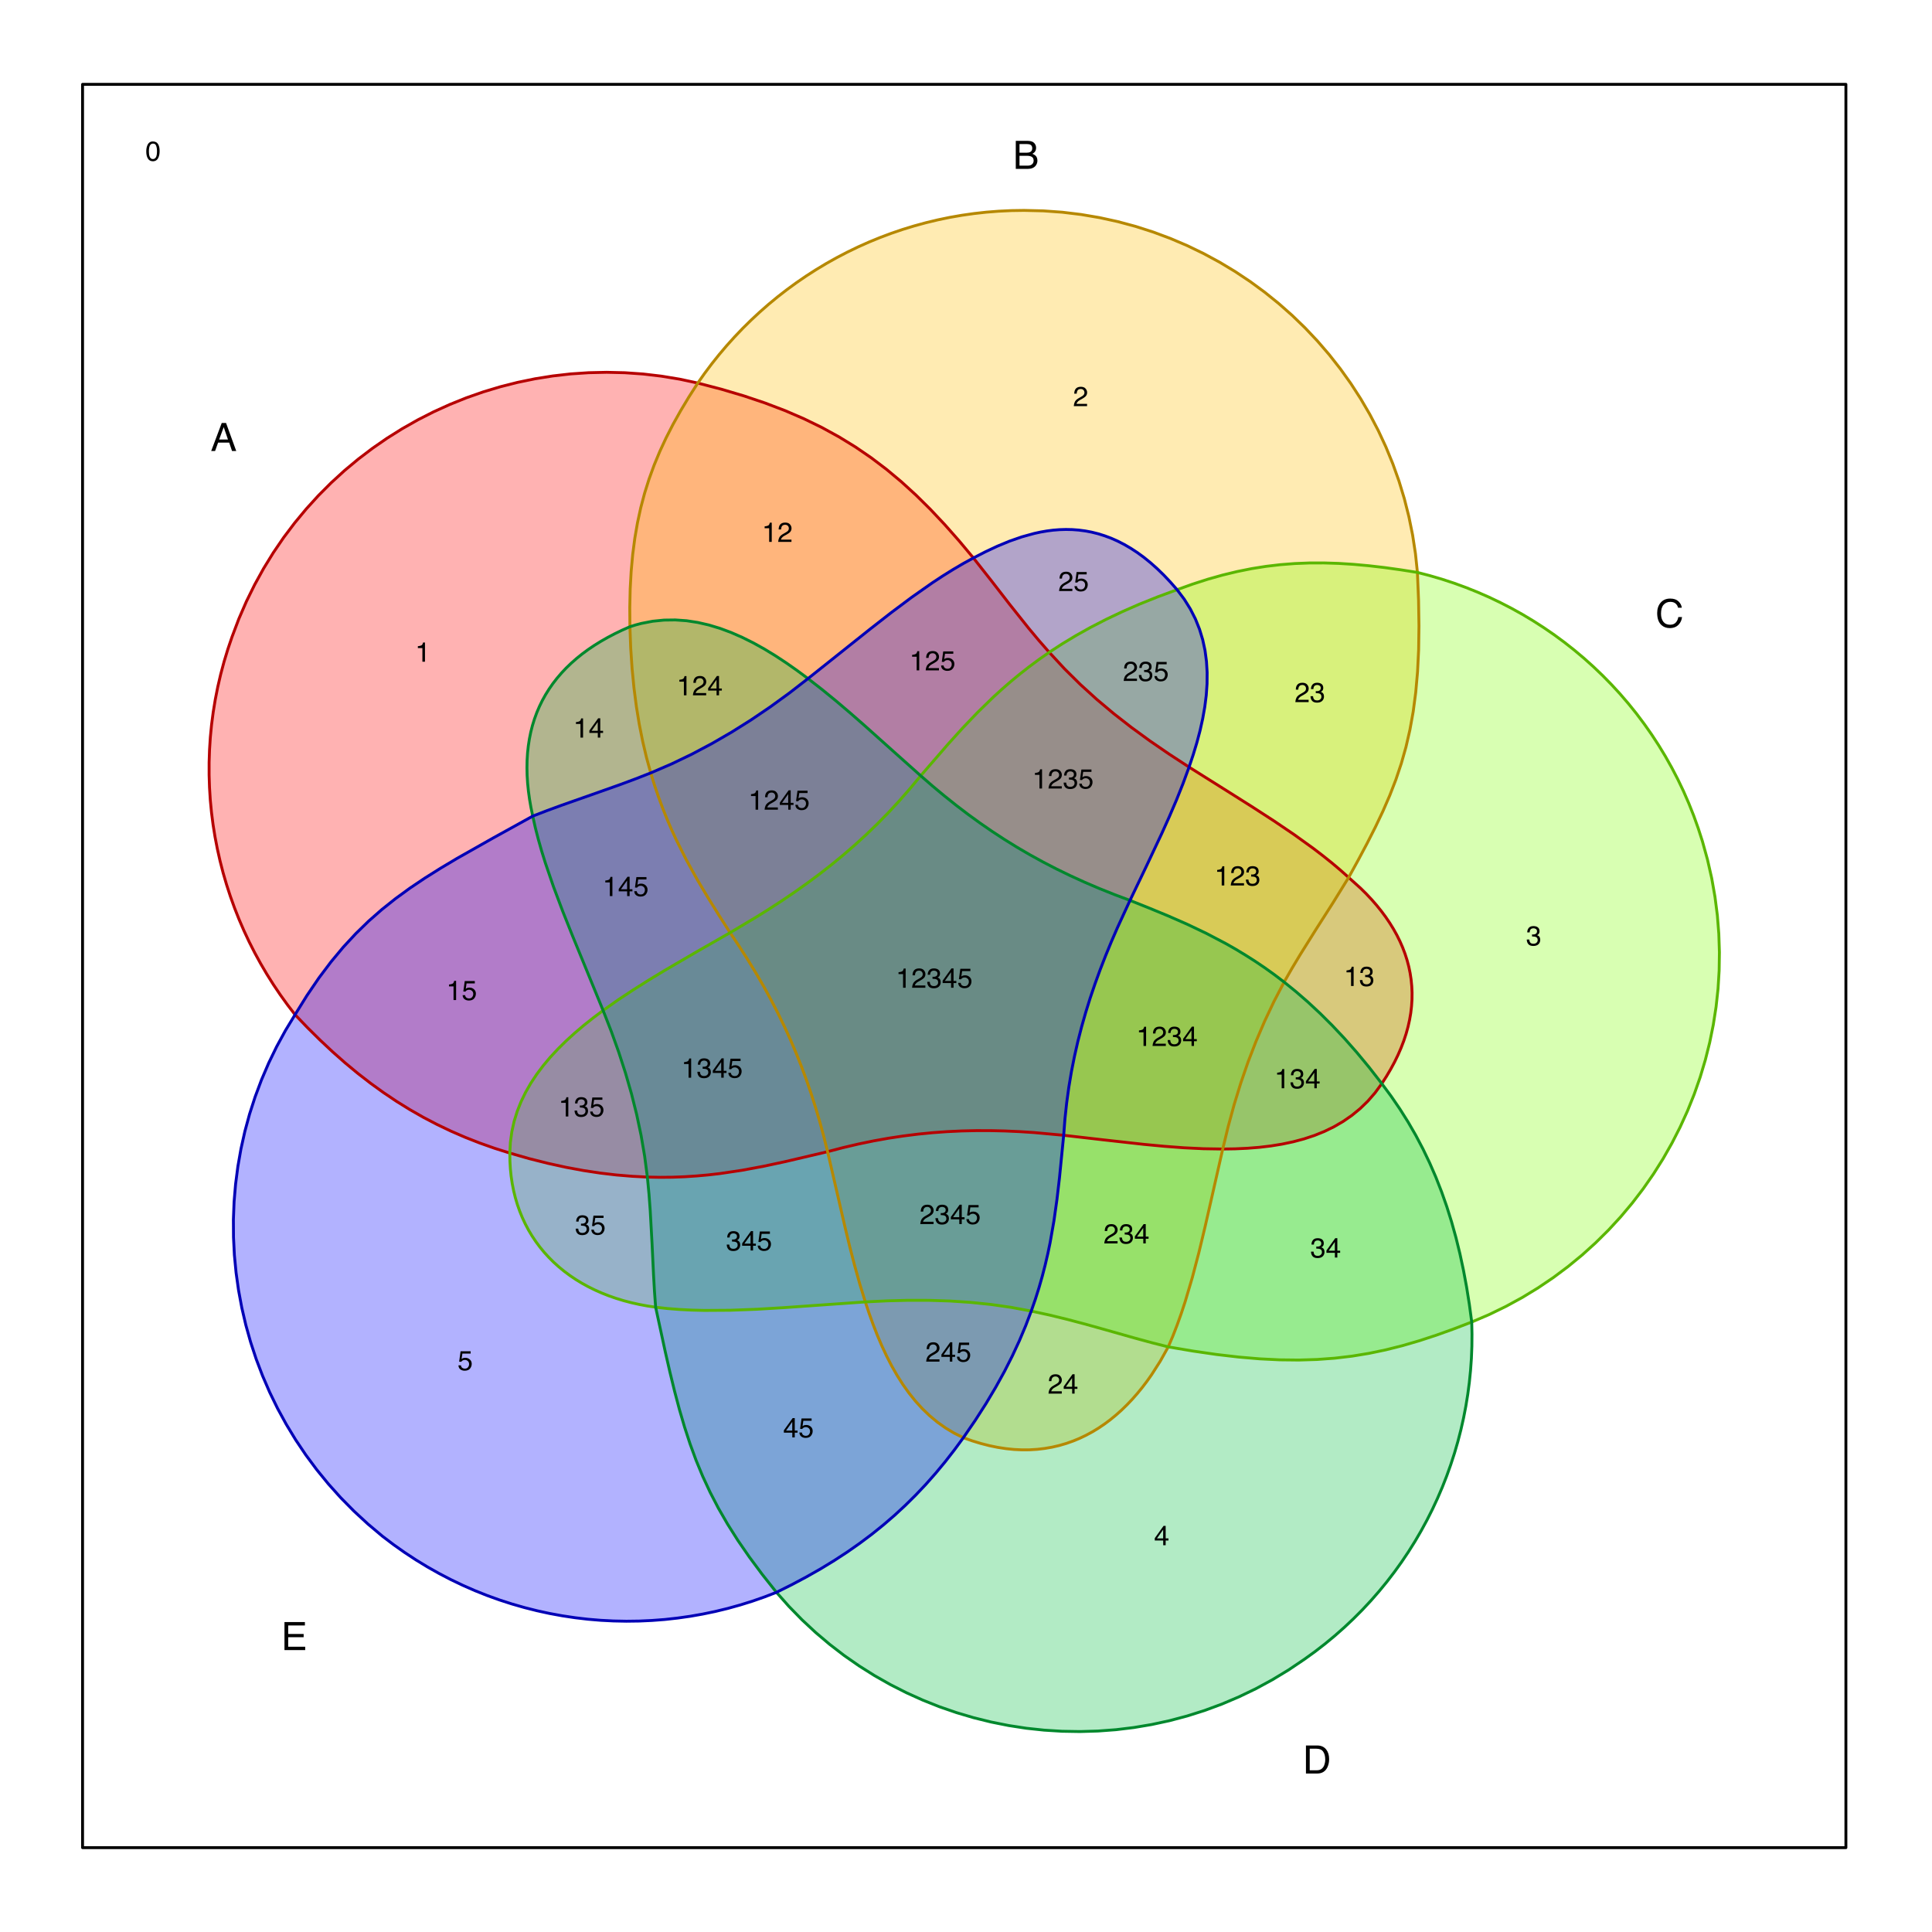 <?xml version="1.0" encoding="UTF-8"?>
<svg xmlns="http://www.w3.org/2000/svg" xmlns:xlink="http://www.w3.org/1999/xlink" width="504pt" height="504pt" viewBox="0 0 504 504" version="1.1">
<defs>
<g>
<symbol overflow="visible" id="glyph0-0">
<path style="stroke:none;" d="M 0.234 0 L 0.234 -5.172 L 4.328 -5.172 L 4.328 0 Z M 3.688 -0.641 L 3.688 -4.516 L 0.875 -4.516 L 0.875 -0.641 Z M 3.688 -0.641 "/>
</symbol>
<symbol overflow="visible" id="glyph0-1">
<path style="stroke:none;" d="M 1.953 -5.031 C 2.598 -5.031 3.066 -4.766 3.359 -4.234 C 3.586 -3.816 3.703 -3.25 3.703 -2.531 C 3.703 -1.844 3.598 -1.273 3.391 -0.828 C 3.098 -0.18 2.613 0.141 1.938 0.141 C 1.332 0.141 0.883 -0.125 0.594 -0.656 C 0.344 -1.094 0.219 -1.68 0.219 -2.422 C 0.219 -2.992 0.297 -3.484 0.453 -3.891 C 0.723 -4.648 1.223 -5.031 1.953 -5.031 Z M 1.938 -0.438 C 2.27 -0.438 2.531 -0.582 2.719 -0.875 C 2.914 -1.164 3.016 -1.707 3.016 -2.5 C 3.016 -3.07 2.941 -3.539 2.797 -3.906 C 2.66 -4.281 2.391 -4.469 1.984 -4.469 C 1.609 -4.469 1.332 -4.289 1.156 -3.938 C 0.988 -3.594 0.906 -3.078 0.906 -2.391 C 0.906 -1.879 0.961 -1.469 1.078 -1.156 C 1.242 -0.676 1.531 -0.438 1.938 -0.438 Z M 1.938 -0.438 "/>
</symbol>
<symbol overflow="visible" id="glyph0-2">
<path style="stroke:none;" d="M 0.891 -1.281 C 0.93 -0.914 1.098 -0.664 1.391 -0.531 C 1.547 -0.457 1.719 -0.422 1.906 -0.422 C 2.281 -0.422 2.555 -0.539 2.734 -0.781 C 2.922 -1.02 3.016 -1.285 3.016 -1.578 C 3.016 -1.93 2.906 -2.203 2.688 -2.391 C 2.477 -2.586 2.223 -2.688 1.922 -2.688 C 1.703 -2.688 1.516 -2.645 1.359 -2.562 C 1.203 -2.477 1.07 -2.359 0.969 -2.203 L 0.422 -2.234 L 0.797 -4.953 L 3.422 -4.953 L 3.422 -4.344 L 1.266 -4.344 L 1.062 -2.938 C 1.176 -3.031 1.285 -3.098 1.391 -3.141 C 1.578 -3.211 1.797 -3.25 2.047 -3.25 C 2.504 -3.25 2.895 -3.098 3.219 -2.797 C 3.539 -2.504 3.703 -2.129 3.703 -1.672 C 3.703 -1.203 3.551 -0.785 3.25 -0.422 C 2.957 -0.055 2.488 0.125 1.844 0.125 C 1.438 0.125 1.07 0.008 0.75 -0.219 C 0.438 -0.445 0.266 -0.801 0.234 -1.281 Z M 0.891 -1.281 "/>
</symbol>
<symbol overflow="visible" id="glyph0-3">
<path style="stroke:none;" d="M 2.375 -1.781 L 2.375 -4.062 L 0.766 -1.781 Z M 2.391 0 L 2.391 -1.234 L 0.188 -1.234 L 0.188 -1.844 L 2.484 -5.047 L 3.031 -5.047 L 3.031 -1.781 L 3.766 -1.781 L 3.766 -1.234 L 3.031 -1.234 L 3.031 0 Z M 2.391 0 "/>
</symbol>
<symbol overflow="visible" id="glyph0-4">
<path style="stroke:none;" d="M 1.875 0.141 C 1.281 0.141 0.848 -0.02 0.578 -0.344 C 0.305 -0.676 0.172 -1.078 0.172 -1.547 L 0.828 -1.547 C 0.859 -1.223 0.922 -0.988 1.016 -0.844 C 1.18 -0.57 1.477 -0.438 1.906 -0.438 C 2.238 -0.438 2.504 -0.523 2.703 -0.703 C 2.91 -0.879 3.016 -1.109 3.016 -1.391 C 3.016 -1.742 2.906 -1.988 2.688 -2.125 C 2.477 -2.258 2.188 -2.328 1.812 -2.328 C 1.77 -2.328 1.723 -2.328 1.672 -2.328 C 1.629 -2.328 1.586 -2.328 1.547 -2.328 L 1.547 -2.891 C 1.609 -2.879 1.66 -2.867 1.703 -2.859 C 1.754 -2.859 1.805 -2.859 1.859 -2.859 C 2.098 -2.859 2.289 -2.898 2.438 -2.984 C 2.707 -3.109 2.844 -3.344 2.844 -3.688 C 2.844 -3.938 2.754 -4.129 2.578 -4.266 C 2.398 -4.398 2.191 -4.469 1.953 -4.469 C 1.523 -4.469 1.234 -4.328 1.078 -4.047 C 0.984 -3.891 0.93 -3.672 0.922 -3.391 L 0.297 -3.391 C 0.297 -3.766 0.375 -4.082 0.531 -4.344 C 0.781 -4.812 1.234 -5.047 1.891 -5.047 C 2.398 -5.047 2.797 -4.93 3.078 -4.703 C 3.359 -4.473 3.5 -4.141 3.5 -3.703 C 3.5 -3.398 3.414 -3.148 3.25 -2.953 C 3.145 -2.836 3.008 -2.742 2.844 -2.672 C 3.113 -2.598 3.32 -2.457 3.469 -2.25 C 3.613 -2.039 3.688 -1.785 3.688 -1.484 C 3.688 -1.004 3.531 -0.613 3.219 -0.312 C 2.906 -0.008 2.457 0.141 1.875 0.141 Z M 1.875 0.141 "/>
</symbol>
<symbol overflow="visible" id="glyph0-5">
<path style="stroke:none;" d="M 0.219 0 C 0.25 -0.438 0.344 -0.812 0.5 -1.125 C 0.656 -1.445 0.957 -1.742 1.406 -2.016 L 2.078 -2.406 C 2.379 -2.57 2.594 -2.719 2.719 -2.844 C 2.906 -3.039 3 -3.266 3 -3.516 C 3 -3.805 2.91 -4.035 2.734 -4.203 C 2.566 -4.379 2.336 -4.469 2.047 -4.469 C 1.609 -4.469 1.305 -4.305 1.141 -3.984 C 1.047 -3.805 0.992 -3.562 0.984 -3.25 L 0.344 -3.25 C 0.352 -3.688 0.438 -4.047 0.594 -4.328 C 0.863 -4.805 1.348 -5.047 2.047 -5.047 C 2.617 -5.047 3.035 -4.891 3.297 -4.578 C 3.566 -4.273 3.703 -3.93 3.703 -3.547 C 3.703 -3.141 3.562 -2.797 3.281 -2.516 C 3.113 -2.348 2.82 -2.145 2.406 -1.906 L 1.922 -1.641 C 1.691 -1.516 1.508 -1.395 1.375 -1.281 C 1.145 -1.07 1 -0.844 0.938 -0.594 L 3.688 -0.594 L 3.688 0 Z M 0.219 0 "/>
</symbol>
<symbol overflow="visible" id="glyph0-6">
<path style="stroke:none;" d="M 0.688 -3.562 L 0.688 -4.047 C 1.145 -4.098 1.461 -4.176 1.641 -4.281 C 1.828 -4.383 1.961 -4.629 2.047 -5.016 L 2.547 -5.016 L 2.547 0 L 1.875 0 L 1.875 -3.562 Z M 0.688 -3.562 "/>
</symbol>
<symbol overflow="visible" id="glyph1-0">
<path style="stroke:none;" d="M 0.328 0 L 0.328 -7.312 L 6.141 -7.312 L 6.141 0 Z M 5.219 -0.922 L 5.219 -6.406 L 1.25 -6.406 L 1.25 -0.922 Z M 5.219 -0.922 "/>
</symbol>
<symbol overflow="visible" id="glyph1-1">
<path style="stroke:none;" d="M 4.531 -3 L 3.422 -6.234 L 2.234 -3 Z M 2.906 -7.312 L 4.031 -7.312 L 6.688 0 L 5.594 0 L 4.859 -2.188 L 1.953 -2.188 L 1.172 0 L 0.156 0 Z M 2.906 -7.312 "/>
</symbol>
<symbol overflow="visible" id="glyph1-2">
<path style="stroke:none;" d="M 3.531 -4.219 C 3.945 -4.219 4.27 -4.281 4.5 -4.406 C 4.863 -4.582 5.047 -4.91 5.047 -5.391 C 5.047 -5.867 4.852 -6.191 4.469 -6.359 C 4.25 -6.441 3.926 -6.484 3.5 -6.484 L 1.719 -6.484 L 1.719 -4.219 Z M 3.859 -0.844 C 4.461 -0.844 4.895 -1.02 5.156 -1.375 C 5.32 -1.594 5.406 -1.863 5.406 -2.188 C 5.406 -2.719 5.164 -3.078 4.688 -3.266 C 4.438 -3.367 4.102 -3.422 3.688 -3.422 L 1.719 -3.422 L 1.719 -0.844 Z M 0.75 -7.312 L 3.891 -7.312 C 4.754 -7.312 5.363 -7.055 5.719 -6.547 C 5.938 -6.242 6.047 -5.895 6.047 -5.5 C 6.047 -5.039 5.914 -4.664 5.656 -4.375 C 5.52 -4.219 5.32 -4.07 5.062 -3.938 C 5.438 -3.789 5.719 -3.629 5.906 -3.453 C 6.227 -3.141 6.391 -2.703 6.391 -2.141 C 6.391 -1.672 6.242 -1.242 5.953 -0.859 C 5.516 -0.285 4.812 0 3.844 0 L 0.75 0 Z M 0.75 -7.312 "/>
</symbol>
<symbol overflow="visible" id="glyph1-3">
<path style="stroke:none;" d="M 3.859 -7.516 C 4.785 -7.516 5.504 -7.27 6.016 -6.781 C 6.523 -6.289 6.812 -5.738 6.875 -5.125 L 5.906 -5.125 C 5.789 -5.594 5.566 -5.961 5.234 -6.234 C 4.91 -6.516 4.457 -6.656 3.875 -6.656 C 3.156 -6.656 2.57 -6.398 2.125 -5.891 C 1.676 -5.391 1.453 -4.613 1.453 -3.562 C 1.453 -2.707 1.648 -2.016 2.047 -1.484 C 2.453 -0.953 3.051 -0.688 3.844 -0.688 C 4.582 -0.688 5.141 -0.969 5.516 -1.531 C 5.723 -1.82 5.875 -2.207 5.969 -2.688 L 6.938 -2.688 C 6.852 -1.914 6.566 -1.27 6.078 -0.75 C 5.504 -0.125 4.723 0.188 3.734 0.188 C 2.879 0.188 2.164 -0.066 1.594 -0.578 C 0.832 -1.266 0.453 -2.316 0.453 -3.734 C 0.453 -4.816 0.738 -5.703 1.312 -6.391 C 1.926 -7.141 2.773 -7.516 3.859 -7.516 Z M 3.656 -7.516 Z M 3.656 -7.516 "/>
</symbol>
<symbol overflow="visible" id="glyph1-4">
<path style="stroke:none;" d="M 3.594 -0.844 C 3.926 -0.844 4.195 -0.879 4.406 -0.953 C 4.789 -1.078 5.109 -1.328 5.359 -1.703 C 5.555 -1.992 5.695 -2.367 5.781 -2.828 C 5.832 -3.109 5.859 -3.367 5.859 -3.609 C 5.859 -4.516 5.676 -5.219 5.312 -5.719 C 4.957 -6.219 4.379 -6.469 3.578 -6.469 L 1.812 -6.469 L 1.812 -0.844 Z M 0.828 -7.312 L 3.781 -7.312 C 4.789 -7.312 5.57 -6.957 6.125 -6.25 C 6.625 -5.602 6.875 -4.773 6.875 -3.766 C 6.875 -2.992 6.727 -2.289 6.438 -1.656 C 5.914 -0.551 5.031 0 3.781 0 L 0.828 0 Z M 0.828 -7.312 "/>
</symbol>
<symbol overflow="visible" id="glyph1-5">
<path style="stroke:none;" d="M 0.875 -7.312 L 6.203 -7.312 L 6.203 -6.422 L 1.844 -6.422 L 1.844 -4.203 L 5.875 -4.203 L 5.875 -3.359 L 1.844 -3.359 L 1.844 -0.875 L 6.281 -0.875 L 6.281 0 L 0.875 0 Z M 3.578 -7.312 Z M 3.578 -7.312 "/>
</symbol>
</g>
</defs>
<g id="surface46">
<rect x="0" y="0" width="504" height="504" style="fill:rgb(100%,100%,100%);fill-opacity:1;stroke:none;"/>
<path style="fill:none;stroke-width:0.75;stroke-linecap:round;stroke-linejoin:round;stroke:rgb(0%,0%,0%);stroke-opacity:1;stroke-miterlimit:10;" d="M 21.539 482 L 481.539 482 L 481.539 22 L 21.539 22 L 21.539 482 "/>
<path style=" stroke:none;fill-rule:nonzero;fill:rgb(100%,0%,0%);fill-opacity:0.302;" d="M 182.035 99.926 L 177.285 98.91 L 172.527 98.125 L 167.766 97.566 L 163.016 97.234 L 158.273 97.121 L 153.555 97.227 L 148.859 97.543 L 144.203 98.074 L 139.582 98.812 L 135.012 99.754 L 130.496 100.898 L 126.039 102.242 L 121.652 103.781 L 117.344 105.516 L 113.113 107.434 L 108.973 109.543 L 104.93 111.836 L 100.988 114.309 L 97.16 116.957 L 93.445 119.781 L 89.855 122.773 L 86.398 125.938 L 83.078 129.266 L 79.902 132.754 L 76.879 136.402 L 74.012 140.203 L 71.312 144.16 L 68.785 148.266 L 66.438 152.516 L 64.273 156.91 L 62.305 161.445 L 60.539 166.117 L 59.434 169.371 L 58.445 172.637 L 57.57 175.91 L 56.809 179.191 L 56.16 182.48 L 55.621 185.77 L 55.191 189.055 L 54.871 192.344 L 54.66 195.625 L 54.551 198.902 L 54.551 202.168 L 54.656 205.422 L 54.859 208.664 L 55.168 211.891 L 55.578 215.102 L 56.09 218.289 L 56.699 221.453 L 57.406 224.594 L 58.207 227.707 L 59.109 230.793 L 60.102 233.844 L 61.188 236.863 L 62.367 239.848 L 63.641 242.793 L 65 245.695 L 66.453 248.559 L 67.992 251.371 L 69.617 254.141 L 71.328 256.859 L 73.125 259.527 L 75.008 262.141 L 76.969 264.695 L 80.23 268.094 L 83.492 271.32 L 86.762 274.383 L 90.047 277.281 L 93.352 280.02 L 96.688 282.602 L 100.055 285.035 L 103.465 287.324 L 106.922 289.465 L 110.434 291.473 L 114.008 293.34 L 117.645 295.078 L 121.359 296.691 L 125.148 298.18 L 129.027 299.551 L 132.996 300.805 L 138.059 302.25 L 142.934 303.477 L 147.629 304.508 L 152.164 305.348 L 156.543 306.012 L 160.781 306.512 L 164.891 306.855 L 168.879 307.062 L 172.207 307.125 L 175.457 307.094 L 178.629 306.973 L 181.734 306.77 L 184.777 306.496 L 187.762 306.152 L 193.59 305.285 L 199.27 304.227 L 204.844 303.031 L 215.891 300.438 L 219.934 299.379 L 223.922 298.445 L 227.863 297.629 L 231.762 296.93 L 235.629 296.344 L 239.461 295.863 L 243.273 295.488 L 247.066 295.211 L 250.848 295.031 L 254.625 294.945 L 258.398 294.949 L 262.18 295.035 L 265.973 295.207 L 269.785 295.453 L 277.484 296.16 L 287.973 297.367 L 298.488 298.539 L 303.711 299.031 L 308.875 299.422 L 313.973 299.668 L 318.977 299.746 L 322.203 299.695 L 325.371 299.551 L 328.477 299.305 L 331.516 298.945 L 334.477 298.465 L 337.359 297.855 L 340.156 297.109 L 342.863 296.219 L 345.469 295.168 L 347.969 293.953 L 350.363 292.562 L 352.641 290.988 L 354.793 289.223 L 356.82 287.258 L 358.715 285.078 L 360.469 282.684 L 361.684 280.793 L 362.793 278.914 L 363.801 277.047 L 364.707 275.188 L 365.508 273.34 L 366.211 271.5 L 366.812 269.676 L 367.312 267.863 L 367.715 266.062 L 368.023 264.273 L 368.23 262.496 L 368.344 260.734 L 368.363 258.988 L 368.285 257.254 L 368.117 255.535 L 367.855 253.828 L 367.504 252.141 L 367.059 250.465 L 366.527 248.809 L 365.906 247.168 L 365.195 245.543 L 364.398 243.938 L 363.512 242.348 L 362.543 240.777 L 361.492 239.227 L 360.352 237.691 L 359.133 236.176 L 357.832 234.684 L 356.449 233.207 L 354.984 231.754 L 351.82 228.906 L 349.664 226.984 L 347.418 225.086 L 345.078 223.215 L 342.664 221.367 L 337.621 217.734 L 332.352 214.164 L 326.91 210.637 L 321.367 207.133 L 310.191 200.113 L 304.973 196.707 L 299.969 193.273 L 295.168 189.773 L 290.555 186.176 L 286.113 182.445 L 281.836 178.559 L 277.707 174.477 L 273.711 170.164 L 270.973 167.031 L 268.363 163.906 L 263.426 157.707 L 258.684 151.582 L 253.934 145.555 L 250.172 141.059 L 246.438 136.832 L 242.711 132.871 L 238.961 129.164 L 235.156 125.691 L 231.273 122.449 L 227.281 119.422 L 223.156 116.598 L 218.871 113.969 L 214.398 111.516 L 209.707 109.234 L 204.77 107.105 L 199.562 105.125 L 194.055 103.273 L 188.223 101.543 Z M 182.035 99.926 "/>
<path style=" stroke:none;fill-rule:nonzero;fill:rgb(100%,74.902%,0%);fill-opacity:0.302;" d="M 369.762 149.328 L 369.246 144.406 L 368.504 139.559 L 367.535 134.785 L 366.348 130.094 L 364.949 125.492 L 363.34 120.984 L 361.531 116.578 L 359.527 112.273 L 357.332 108.082 L 354.949 104.004 L 352.391 100.047 L 349.656 96.219 L 346.754 92.523 L 343.688 88.965 L 340.469 85.551 L 337.094 82.285 L 333.574 79.176 L 329.918 76.227 L 326.125 73.445 L 322.203 70.832 L 318.156 68.398 L 313.992 66.145 L 309.719 64.078 L 305.34 62.211 L 300.855 60.539 L 296.277 59.07 L 291.613 57.816 L 286.863 56.777 L 282.035 55.957 L 277.133 55.363 L 272.164 55.008 L 267.133 54.887 L 263.836 54.938 L 260.559 55.094 L 257.312 55.348 L 254.094 55.707 L 250.906 56.16 L 247.75 56.711 L 244.629 57.359 L 241.539 58.102 L 238.488 58.934 L 235.477 59.855 L 232.504 60.867 L 229.57 61.969 L 226.68 63.152 L 223.836 64.422 L 221.039 65.777 L 218.289 67.211 L 215.586 68.723 L 212.934 70.316 L 210.336 71.984 L 207.793 73.727 L 205.301 75.543 L 202.871 77.43 L 200.496 79.391 L 198.184 81.418 L 195.934 83.512 L 193.742 85.672 L 191.621 87.898 L 189.562 90.184 L 187.574 92.531 L 185.656 94.938 L 183.809 97.402 L 182.035 99.926 L 179.715 103.555 L 177.566 107.133 L 175.586 110.676 L 173.773 114.211 L 172.129 117.754 L 170.645 121.328 L 169.324 124.957 L 168.16 128.656 L 167.152 132.453 L 166.301 136.367 L 165.602 140.418 L 165.055 144.629 L 164.652 149.023 L 164.398 153.617 L 164.289 158.434 L 164.324 163.496 L 164.535 169.102 L 164.895 174.441 L 165.391 179.527 L 166.02 184.375 L 166.777 188.996 L 167.656 193.402 L 168.648 197.609 L 169.754 201.629 L 170.723 204.781 L 171.758 207.828 L 172.848 210.773 L 173.988 213.629 L 175.18 216.395 L 176.418 219.086 L 179.016 224.262 L 181.746 229.215 L 184.586 234 L 187.496 238.676 L 190.453 243.305 L 192.836 246.863 L 195.09 250.387 L 197.223 253.883 L 199.234 257.355 L 201.133 260.82 L 202.918 264.277 L 204.605 267.742 L 206.191 271.215 L 207.68 274.711 L 209.082 278.238 L 210.398 281.797 L 211.637 285.406 L 212.801 289.062 L 213.895 292.781 L 214.922 296.57 L 215.891 300.438 L 218.184 310.34 L 220.484 320.309 L 221.684 325.258 L 222.949 330.141 L 224.289 334.941 L 225.734 339.629 L 226.727 342.609 L 227.773 345.52 L 228.879 348.355 L 230.055 351.109 L 231.301 353.773 L 232.621 356.34 L 234.027 358.801 L 235.52 361.152 L 237.109 363.383 L 238.793 365.488 L 240.586 367.461 L 242.488 369.289 L 244.504 370.973 L 246.645 372.496 L 248.91 373.859 L 251.309 375.051 L 253.613 375.871 L 255.879 376.562 L 258.102 377.133 L 260.285 377.578 L 262.43 377.906 L 264.531 378.121 L 266.594 378.219 L 268.613 378.207 L 270.594 378.086 L 272.535 377.855 L 274.434 377.527 L 276.293 377.094 L 278.109 376.566 L 279.887 375.941 L 281.621 375.227 L 283.316 374.418 L 284.969 373.523 L 286.578 372.543 L 288.148 371.48 L 289.676 370.336 L 291.164 369.117 L 292.609 367.824 L 294.012 366.457 L 295.375 365.023 L 296.695 363.52 L 297.973 361.957 L 299.211 360.328 L 300.406 358.641 L 302.668 355.102 L 304.762 351.359 L 305.961 348.543 L 307.086 345.641 L 308.152 342.656 L 309.164 339.594 L 311.035 333.281 L 312.75 326.762 L 314.352 320.09 L 315.895 313.324 L 318.977 299.746 L 320.395 293.867 L 321.961 288.129 L 323.688 282.52 L 325.582 277.035 L 327.652 271.668 L 329.902 266.406 L 332.344 261.25 L 334.984 256.188 L 337.086 252.527 L 339.207 248.992 L 343.473 242.184 L 347.703 235.559 L 351.82 228.906 L 354.328 224.348 L 356.652 219.98 L 358.797 215.754 L 360.762 211.617 L 362.543 207.512 L 364.141 203.387 L 365.551 199.188 L 366.777 194.863 L 367.812 190.359 L 368.664 185.621 L 369.324 180.598 L 369.797 175.238 L 370.078 169.48 L 370.164 163.281 L 370.059 156.582 Z M 369.762 149.328 "/>
<path style=" stroke:none;fill-rule:nonzero;fill:rgb(49.804%,100%,0%);fill-opacity:0.302;" d="M 383.93 344.875 L 388.469 342.934 L 392.871 340.793 L 397.137 338.465 L 401.258 335.953 L 405.234 333.266 L 409.059 330.406 L 412.734 327.387 L 416.25 324.211 L 419.602 320.891 L 422.793 317.426 L 425.816 313.828 L 428.668 310.102 L 431.344 306.254 L 433.84 302.293 L 436.152 298.223 L 438.281 294.055 L 440.223 289.793 L 441.969 285.449 L 443.516 281.023 L 444.863 276.523 L 446.008 271.961 L 446.945 267.34 L 447.672 262.664 L 448.184 257.945 L 448.473 253.191 L 448.543 248.406 L 448.387 243.594 L 448.004 238.77 L 447.383 233.934 L 446.531 229.094 L 445.434 224.258 L 444.098 219.434 L 443.016 216.078 L 441.836 212.785 L 440.551 209.555 L 439.168 206.391 L 437.688 203.293 L 436.109 200.262 L 434.445 197.301 L 432.688 194.41 L 430.844 191.586 L 428.914 188.84 L 426.906 186.164 L 424.812 183.566 L 422.645 181.043 L 420.398 178.598 L 418.078 176.23 L 415.691 173.945 L 413.234 171.738 L 410.711 169.617 L 408.121 167.578 L 405.473 165.625 L 402.766 163.762 L 400 161.984 L 397.184 160.293 L 394.312 158.695 L 391.391 157.191 L 388.426 155.777 L 385.414 154.461 L 382.359 153.238 L 379.262 152.109 L 376.129 151.082 L 372.961 150.156 L 369.762 149.328 L 365.406 148.645 L 361.188 148.059 L 357.086 147.582 L 353.086 147.219 L 349.172 146.973 L 345.324 146.852 L 341.531 146.863 L 337.773 147.012 L 334.035 147.301 L 330.301 147.738 L 326.555 148.332 L 322.777 149.09 L 318.957 150.012 L 315.074 151.105 L 311.113 152.379 L 307.062 153.836 L 302.016 155.695 L 297.246 157.609 L 292.742 159.582 L 288.488 161.605 L 284.473 163.676 L 280.684 165.797 L 277.098 167.961 L 273.711 170.164 L 271.031 172.043 L 268.465 173.945 L 266.008 175.871 L 263.652 177.816 L 261.391 179.785 L 259.207 181.773 L 255.066 185.801 L 251.156 189.887 L 247.418 194.016 L 240.18 202.367 L 237.398 205.723 L 234.582 208.938 L 231.727 212.016 L 228.832 214.965 L 225.895 217.797 L 222.91 220.516 L 219.887 223.129 L 216.816 225.648 L 213.699 228.078 L 210.531 230.43 L 207.316 232.707 L 204.051 234.922 L 200.73 237.082 L 197.359 239.195 L 190.453 243.305 L 181.906 248.191 L 173.391 253.156 L 169.215 255.691 L 165.125 258.27 L 161.156 260.898 L 157.332 263.594 L 154.77 265.516 L 152.305 267.477 L 149.945 269.48 L 147.695 271.527 L 145.57 273.625 L 143.574 275.77 L 141.727 277.973 L 140.023 280.234 L 138.484 282.555 L 137.117 284.941 L 135.926 287.395 L 134.926 289.918 L 134.121 292.52 L 133.527 295.199 L 133.148 297.961 L 132.996 300.805 L 133.023 302.855 L 133.137 304.863 L 133.336 306.828 L 133.621 308.746 L 133.988 310.621 L 134.438 312.453 L 134.969 314.234 L 135.578 315.969 L 136.266 317.656 L 137.031 319.293 L 137.875 320.883 L 138.793 322.418 L 139.785 323.902 L 140.848 325.332 L 141.98 326.711 L 143.188 328.031 L 144.461 329.301 L 145.805 330.508 L 147.211 331.664 L 148.688 332.758 L 150.223 333.793 L 151.824 334.766 L 153.488 335.68 L 155.211 336.531 L 156.996 337.32 L 158.836 338.047 L 160.734 338.707 L 162.688 339.305 L 164.699 339.832 L 166.758 340.293 L 168.875 340.688 L 171.039 341.012 L 174.121 341.355 L 177.277 341.605 L 180.496 341.766 L 183.777 341.848 L 190.496 341.805 L 197.387 341.547 L 204.402 341.129 L 211.496 340.629 L 225.734 339.629 L 231.395 339.352 L 236.961 339.207 L 242.445 339.219 L 247.859 339.395 L 253.215 339.75 L 258.52 340.297 L 263.781 341.051 L 269.02 342.023 L 273.797 343.059 L 278.422 344.188 L 282.926 345.375 L 287.34 346.605 L 296.035 349.066 L 300.379 350.246 L 304.762 351.359 L 311.254 352.457 L 317.367 353.344 L 323.145 354.016 L 328.613 354.48 L 333.816 354.738 L 338.789 354.793 L 343.57 354.648 L 348.191 354.309 L 352.695 353.777 L 357.113 353.051 L 361.484 352.141 L 365.848 351.043 L 370.234 349.766 L 374.688 348.309 L 379.238 346.676 Z M 383.93 344.875 "/>
<path style=" stroke:none;fill-rule:nonzero;fill:rgb(0%,74.902%,24.706%);fill-opacity:0.302;" d="M 202.551 415.391 L 205.812 419.066 L 209.219 422.555 L 212.762 425.852 L 216.434 428.961 L 220.223 431.875 L 224.133 434.594 L 228.145 437.121 L 232.254 439.449 L 236.453 441.582 L 240.738 443.512 L 245.094 445.246 L 249.52 446.773 L 254.008 448.102 L 258.543 449.223 L 263.125 450.137 L 267.742 450.848 L 272.391 451.344 L 277.059 451.633 L 281.738 451.711 L 286.426 451.574 L 291.113 451.227 L 295.789 450.66 L 300.445 449.875 L 305.078 448.875 L 309.68 447.652 L 314.242 446.211 L 318.754 444.543 L 323.207 442.652 L 327.602 440.539 L 331.922 438.195 L 336.164 435.625 L 340.32 432.824 L 343.047 430.852 L 345.691 428.805 L 348.25 426.688 L 350.723 424.5 L 353.113 422.246 L 355.418 419.93 L 357.637 417.551 L 359.766 415.113 L 361.812 412.617 L 363.77 410.066 L 365.641 407.465 L 367.422 404.812 L 369.117 402.113 L 370.723 399.367 L 372.238 396.578 L 373.664 393.75 L 375 390.883 L 376.246 387.98 L 377.398 385.043 L 378.461 382.074 L 379.434 379.078 L 380.312 376.055 L 381.098 373.008 L 381.793 369.938 L 382.391 366.848 L 382.895 363.742 L 383.305 360.621 L 383.621 357.488 L 383.844 354.344 L 383.969 351.191 L 383.996 348.035 L 383.93 344.875 L 383.305 340.242 L 382.586 335.727 L 381.766 331.328 L 380.844 327.039 L 379.816 322.855 L 378.68 318.773 L 377.43 314.789 L 376.062 310.898 L 374.574 307.098 L 372.961 303.383 L 371.219 299.75 L 369.348 296.195 L 367.34 292.719 L 365.191 289.309 L 362.902 285.965 L 360.469 282.684 L 357.203 278.48 L 353.957 274.559 L 350.734 270.902 L 347.535 267.504 L 344.359 264.344 L 341.211 261.414 L 338.086 258.699 L 334.984 256.188 L 332.43 254.246 L 329.883 252.422 L 327.344 250.711 L 324.812 249.102 L 322.293 247.582 L 319.777 246.152 L 314.762 243.52 L 309.762 241.137 L 304.77 238.945 L 299.777 236.883 L 294.781 234.887 L 290.699 233.355 L 286.75 231.77 L 282.922 230.133 L 279.203 228.434 L 275.59 226.68 L 272.074 224.855 L 268.641 222.969 L 265.289 221.008 L 262.004 218.973 L 258.777 216.859 L 255.602 214.668 L 252.469 212.391 L 249.367 210.023 L 246.293 207.566 L 243.23 205.016 L 240.18 202.367 L 232.887 195.852 L 225.566 189.297 L 221.891 186.078 L 218.203 182.941 L 214.5 179.91 L 210.785 177.02 L 207.941 174.914 L 205.094 172.918 L 202.242 171.039 L 199.379 169.297 L 196.508 167.703 L 193.629 166.27 L 190.742 165.004 L 187.848 163.926 L 184.941 163.047 L 182.027 162.379 L 179.105 161.93 L 176.168 161.723 L 173.227 161.762 L 170.27 162.059 L 167.301 162.633 L 165.816 163.027 L 164.324 163.496 L 162.316 164.383 L 160.387 165.312 L 158.535 166.285 L 156.758 167.297 L 155.055 168.352 L 153.43 169.449 L 151.883 170.59 L 150.414 171.773 L 149.023 172.996 L 147.707 174.262 L 146.473 175.57 L 145.316 176.922 L 144.238 178.312 L 143.238 179.75 L 142.316 181.227 L 141.473 182.746 L 140.711 184.309 L 140.027 185.914 L 139.426 187.562 L 138.902 189.254 L 138.461 190.988 L 138.102 192.766 L 137.82 194.586 L 137.621 196.449 L 137.504 198.352 L 137.469 200.301 L 137.512 202.293 L 137.641 204.328 L 137.852 206.406 L 138.145 208.527 L 138.52 210.691 L 138.977 212.898 L 139.645 215.895 L 140.422 218.926 L 141.293 221.988 L 142.254 225.082 L 144.402 231.352 L 146.793 237.711 L 149.355 244.137 L 152.012 250.605 L 157.332 263.594 L 159.465 269.059 L 161.414 274.492 L 163.168 279.906 L 164.727 285.309 L 166.082 290.715 L 167.23 296.137 L 168.164 301.582 L 168.879 307.062 L 169.305 311.512 L 169.629 315.871 L 170.098 324.383 L 170.496 332.719 L 170.734 336.859 L 171.039 341.012 L 173.543 352.613 L 174.754 357.91 L 175.977 362.926 L 177.242 367.695 L 178.578 372.262 L 180.016 376.664 L 181.586 380.945 L 183.32 385.137 L 185.246 389.281 L 187.395 393.422 L 189.801 397.594 L 192.484 401.836 L 195.488 406.191 L 198.832 410.695 Z M 202.551 415.391 "/>
<path style=" stroke:none;fill-rule:nonzero;fill:rgb(0%,0%,100%);fill-opacity:0.302;" d="M 76.969 264.695 L 74.457 268.836 L 72.156 273.059 L 70.074 277.355 L 68.207 281.719 L 66.551 286.145 L 65.109 290.617 L 63.879 295.141 L 62.863 299.695 L 62.055 304.281 L 61.457 308.891 L 61.066 313.516 L 60.887 318.148 L 60.914 322.777 L 61.145 327.402 L 61.586 332.008 L 62.23 336.594 L 63.078 341.148 L 64.129 345.668 L 65.383 350.137 L 66.84 354.559 L 68.5 358.918 L 70.355 363.207 L 72.414 367.426 L 74.672 371.559 L 77.125 375.605 L 79.777 379.551 L 82.625 383.391 L 85.668 387.121 L 88.906 390.73 L 92.34 394.211 L 95.969 397.559 L 99.785 400.766 L 102.641 402.934 L 105.547 404.988 L 108.504 406.93 L 111.504 408.758 L 114.547 410.473 L 117.629 412.078 L 120.75 413.57 L 123.902 414.953 L 127.09 416.223 L 130.301 417.379 L 133.543 418.426 L 136.805 419.363 L 140.09 420.191 L 143.387 420.91 L 146.703 421.516 L 150.031 422.016 L 153.363 422.406 L 156.707 422.688 L 160.051 422.859 L 163.395 422.926 L 166.738 422.883 L 170.078 422.73 L 173.406 422.477 L 176.727 422.109 L 180.031 421.641 L 183.32 421.062 L 186.59 420.383 L 189.836 419.594 L 193.059 418.699 L 196.254 417.703 L 199.418 416.598 L 202.551 415.391 L 206.547 413.402 L 210.383 411.359 L 214.07 409.266 L 217.609 407.109 L 221.008 404.891 L 224.277 402.602 L 227.422 400.246 L 230.449 397.809 L 233.367 395.293 L 236.18 392.691 L 238.898 390 L 241.531 387.215 L 244.078 384.332 L 246.555 381.344 L 248.961 378.254 L 251.309 375.051 L 254.391 370.559 L 257.195 366.188 L 259.734 361.93 L 262.027 357.777 L 264.086 353.719 L 265.93 349.742 L 267.57 345.848 L 269.02 342.023 L 270.086 338.957 L 271.039 335.934 L 271.895 332.949 L 272.656 330 L 273.336 327.082 L 273.938 324.191 L 274.941 318.488 L 275.734 312.859 L 276.383 307.277 L 277.484 296.16 L 277.812 291.891 L 278.262 287.711 L 278.824 283.609 L 279.5 279.582 L 280.285 275.621 L 281.168 271.723 L 282.156 267.883 L 283.234 264.094 L 284.402 260.348 L 285.66 256.641 L 287 252.965 L 288.418 249.32 L 289.906 245.695 L 291.469 242.086 L 294.781 234.887 L 298.961 226.168 L 303.07 217.43 L 305.031 213.07 L 306.891 208.727 L 308.617 204.406 L 310.191 200.113 L 311.266 196.906 L 312.227 193.73 L 313.059 190.586 L 313.75 187.473 L 314.293 184.398 L 314.676 181.363 L 314.883 178.371 L 314.906 175.422 L 314.73 172.523 L 314.352 169.676 L 313.75 166.883 L 312.918 164.145 L 311.848 161.469 L 310.52 158.859 L 308.93 156.312 L 307.062 153.836 L 305.328 151.852 L 303.598 150.023 L 301.871 148.344 L 300.145 146.809 L 298.422 145.41 L 296.699 144.152 L 294.98 143.027 L 293.27 142.031 L 291.559 141.156 L 289.852 140.402 L 288.152 139.766 L 286.453 139.238 L 284.762 138.816 L 283.078 138.5 L 281.395 138.281 L 279.723 138.156 L 278.051 138.121 L 276.391 138.172 L 274.734 138.305 L 273.082 138.516 L 271.441 138.801 L 269.809 139.156 L 266.562 140.051 L 263.348 141.172 L 260.172 142.488 L 257.031 143.961 L 253.934 145.555 L 251.258 147.02 L 248.582 148.594 L 245.906 150.266 L 243.223 152.031 L 237.859 155.797 L 232.48 159.82 L 227.086 164.027 L 221.672 168.344 L 210.785 177.02 L 205.879 180.82 L 200.918 184.422 L 195.902 187.824 L 190.82 191.016 L 185.668 193.996 L 180.445 196.762 L 175.141 199.309 L 169.754 201.629 L 165.766 203.191 L 161.84 204.652 L 154.125 207.387 L 146.531 210.059 L 142.754 211.445 L 138.977 212.898 L 128.582 218.641 L 119.262 223.91 L 114.957 226.477 L 110.859 229.051 L 106.953 231.676 L 103.215 234.398 L 99.621 237.258 L 96.16 240.297 L 92.809 243.559 L 89.543 247.086 L 86.348 250.922 L 83.199 255.105 L 80.082 259.684 Z M 76.969 264.695 "/>
<path style="fill:none;stroke-width:0.75;stroke-linecap:round;stroke-linejoin:round;stroke:rgb(71.373%,0%,0%);stroke-opacity:1;stroke-miterlimit:10;" d="M 182.035 99.926 L 177.285 98.91 L 172.527 98.125 L 167.766 97.566 L 163.016 97.234 L 158.273 97.121 L 153.555 97.227 L 148.859 97.543 L 144.203 98.074 L 139.582 98.812 L 135.012 99.754 L 130.496 100.898 L 126.039 102.242 L 121.652 103.781 L 117.344 105.516 L 113.113 107.434 L 108.973 109.543 L 104.93 111.836 L 100.988 114.309 L 97.16 116.957 L 93.445 119.781 L 89.855 122.773 L 86.398 125.938 L 83.078 129.266 L 79.902 132.754 L 76.879 136.402 L 74.012 140.203 L 71.312 144.16 L 68.785 148.266 L 66.438 152.516 L 64.273 156.91 L 62.305 161.445 L 60.539 166.117 L 59.434 169.371 L 58.445 172.637 L 57.57 175.91 L 56.809 179.191 L 56.16 182.48 L 55.621 185.77 L 55.191 189.055 L 54.871 192.344 L 54.66 195.625 L 54.551 198.902 L 54.551 202.168 L 54.656 205.422 L 54.859 208.664 L 55.168 211.891 L 55.578 215.102 L 56.09 218.289 L 56.699 221.453 L 57.406 224.594 L 58.207 227.707 L 59.109 230.793 L 60.102 233.844 L 61.188 236.863 L 62.367 239.848 L 63.641 242.793 L 65 245.695 L 66.453 248.559 L 67.992 251.371 L 69.617 254.141 L 71.328 256.859 L 73.125 259.527 L 75.008 262.141 L 76.969 264.695 L 80.23 268.094 L 83.492 271.32 L 86.762 274.383 L 90.047 277.281 L 93.352 280.02 L 96.688 282.602 L 100.055 285.035 L 103.465 287.324 L 106.922 289.465 L 110.434 291.473 L 114.008 293.34 L 117.645 295.078 L 121.359 296.691 L 125.148 298.18 L 129.027 299.551 L 132.996 300.805 L 138.059 302.25 L 142.934 303.477 L 147.629 304.508 L 152.164 305.348 L 156.543 306.012 L 160.781 306.512 L 164.891 306.855 L 168.879 307.062 L 172.207 307.125 L 175.457 307.094 L 178.629 306.973 L 181.734 306.77 L 184.777 306.496 L 187.762 306.152 L 193.59 305.285 L 199.27 304.227 L 204.844 303.031 L 215.891 300.438 L 219.934 299.379 L 223.922 298.445 L 227.863 297.629 L 231.762 296.93 L 235.629 296.344 L 239.461 295.863 L 243.273 295.488 L 247.066 295.211 L 250.848 295.031 L 254.625 294.945 L 258.398 294.949 L 262.18 295.035 L 265.973 295.207 L 269.785 295.453 L 277.484 296.16 L 287.973 297.367 L 298.488 298.539 L 303.711 299.031 L 308.875 299.422 L 313.973 299.668 L 318.977 299.746 L 322.203 299.695 L 325.371 299.551 L 328.477 299.305 L 331.516 298.945 L 334.477 298.465 L 337.359 297.855 L 340.156 297.109 L 342.863 296.219 L 345.469 295.168 L 347.969 293.953 L 350.363 292.562 L 352.641 290.988 L 354.793 289.223 L 356.82 287.258 L 358.715 285.078 L 360.469 282.684 L 361.684 280.793 L 362.793 278.914 L 363.801 277.047 L 364.707 275.188 L 365.508 273.34 L 366.211 271.5 L 366.812 269.676 L 367.312 267.863 L 367.715 266.062 L 368.023 264.273 L 368.23 262.496 L 368.344 260.734 L 368.363 258.988 L 368.285 257.254 L 368.117 255.535 L 367.855 253.828 L 367.504 252.141 L 367.059 250.465 L 366.527 248.809 L 365.906 247.168 L 365.195 245.543 L 364.398 243.938 L 363.512 242.348 L 362.543 240.777 L 361.492 239.227 L 360.352 237.691 L 359.133 236.176 L 357.832 234.684 L 356.449 233.207 L 354.984 231.754 L 351.82 228.906 L 349.664 226.984 L 347.418 225.086 L 345.078 223.215 L 342.664 221.367 L 337.621 217.734 L 332.352 214.164 L 326.91 210.637 L 321.367 207.133 L 310.191 200.113 L 304.973 196.707 L 299.969 193.273 L 295.168 189.773 L 290.555 186.176 L 286.113 182.445 L 281.836 178.559 L 277.707 174.477 L 273.711 170.164 L 270.973 167.031 L 268.363 163.906 L 263.426 157.707 L 258.684 151.582 L 253.934 145.555 L 250.172 141.059 L 246.438 136.832 L 242.711 132.871 L 238.961 129.164 L 235.156 125.691 L 231.273 122.449 L 227.281 119.422 L 223.156 116.598 L 218.871 113.969 L 214.398 111.516 L 209.707 109.234 L 204.77 107.105 L 199.562 105.125 L 194.055 103.273 L 188.223 101.543 L 182.035 99.926 "/>
<path style="fill:none;stroke-width:0.75;stroke-linecap:round;stroke-linejoin:round;stroke:rgb(71.373%,53.333%,0%);stroke-opacity:1;stroke-miterlimit:10;" d="M 369.762 149.328 L 369.246 144.406 L 368.504 139.559 L 367.535 134.785 L 366.348 130.094 L 364.949 125.492 L 363.34 120.984 L 361.531 116.578 L 359.527 112.273 L 357.332 108.082 L 354.949 104.004 L 352.391 100.047 L 349.656 96.219 L 346.754 92.523 L 343.688 88.965 L 340.469 85.551 L 337.094 82.285 L 333.574 79.176 L 329.918 76.227 L 326.125 73.445 L 322.203 70.832 L 318.156 68.398 L 313.992 66.145 L 309.719 64.078 L 305.34 62.211 L 300.855 60.539 L 296.277 59.07 L 291.613 57.816 L 286.863 56.777 L 282.035 55.957 L 277.133 55.363 L 272.164 55.008 L 267.133 54.887 L 263.836 54.938 L 260.559 55.094 L 257.312 55.348 L 254.094 55.707 L 250.906 56.16 L 247.75 56.711 L 244.629 57.359 L 241.539 58.102 L 238.488 58.934 L 235.477 59.855 L 232.504 60.867 L 229.57 61.969 L 226.68 63.152 L 223.836 64.422 L 221.039 65.777 L 218.289 67.211 L 215.586 68.723 L 212.934 70.316 L 210.336 71.984 L 207.793 73.727 L 205.301 75.543 L 202.871 77.43 L 200.496 79.391 L 198.184 81.418 L 195.934 83.512 L 193.742 85.672 L 191.621 87.898 L 189.562 90.184 L 187.574 92.531 L 185.656 94.938 L 183.809 97.402 L 182.035 99.926 L 179.715 103.555 L 177.566 107.133 L 175.586 110.676 L 173.773 114.211 L 172.129 117.754 L 170.645 121.328 L 169.324 124.957 L 168.16 128.656 L 167.152 132.453 L 166.301 136.367 L 165.602 140.418 L 165.055 144.629 L 164.652 149.023 L 164.398 153.617 L 164.289 158.434 L 164.324 163.496 L 164.535 169.102 L 164.895 174.441 L 165.391 179.527 L 166.02 184.375 L 166.777 188.996 L 167.656 193.402 L 168.648 197.609 L 169.754 201.629 L 170.723 204.781 L 171.758 207.828 L 172.848 210.773 L 173.988 213.629 L 175.18 216.395 L 176.418 219.086 L 179.016 224.262 L 181.746 229.215 L 184.586 234 L 187.496 238.676 L 190.453 243.305 L 192.836 246.863 L 195.09 250.387 L 197.223 253.883 L 199.234 257.355 L 201.133 260.82 L 202.918 264.277 L 204.605 267.742 L 206.191 271.215 L 207.68 274.711 L 209.082 278.238 L 210.398 281.797 L 211.637 285.406 L 212.801 289.062 L 213.895 292.781 L 214.922 296.57 L 215.891 300.438 L 218.184 310.34 L 220.484 320.309 L 221.684 325.258 L 222.949 330.141 L 224.289 334.941 L 225.734 339.629 L 226.727 342.609 L 227.773 345.52 L 228.879 348.355 L 230.055 351.109 L 231.301 353.773 L 232.621 356.34 L 234.027 358.801 L 235.52 361.152 L 237.109 363.383 L 238.793 365.488 L 240.586 367.461 L 242.488 369.289 L 244.504 370.973 L 246.645 372.496 L 248.91 373.859 L 251.309 375.051 L 253.613 375.871 L 255.879 376.562 L 258.102 377.133 L 260.285 377.578 L 262.43 377.906 L 264.531 378.121 L 266.594 378.219 L 268.613 378.207 L 270.594 378.086 L 272.535 377.855 L 274.434 377.527 L 276.293 377.094 L 278.109 376.566 L 279.887 375.941 L 281.621 375.227 L 283.316 374.418 L 284.969 373.523 L 286.578 372.543 L 288.148 371.48 L 289.676 370.336 L 291.164 369.117 L 292.609 367.824 L 294.012 366.457 L 295.375 365.023 L 296.695 363.52 L 297.973 361.957 L 299.211 360.328 L 300.406 358.641 L 302.668 355.102 L 304.762 351.359 L 305.961 348.543 L 307.086 345.641 L 308.152 342.656 L 309.164 339.594 L 311.035 333.281 L 312.75 326.762 L 314.352 320.09 L 315.895 313.324 L 318.977 299.746 L 320.395 293.867 L 321.961 288.129 L 323.688 282.52 L 325.582 277.035 L 327.652 271.668 L 329.902 266.406 L 332.344 261.25 L 334.984 256.188 L 337.086 252.527 L 339.207 248.992 L 343.473 242.184 L 347.703 235.559 L 351.82 228.906 L 354.328 224.348 L 356.652 219.98 L 358.797 215.754 L 360.762 211.617 L 362.543 207.512 L 364.141 203.387 L 365.551 199.188 L 366.777 194.863 L 367.812 190.359 L 368.664 185.621 L 369.324 180.598 L 369.797 175.238 L 370.078 169.48 L 370.164 163.281 L 370.059 156.582 L 369.762 149.328 "/>
<path style="fill:none;stroke-width:0.75;stroke-linecap:round;stroke-linejoin:round;stroke:rgb(35.294%,71.373%,0%);stroke-opacity:1;stroke-miterlimit:10;" d="M 383.93 344.875 L 388.469 342.934 L 392.871 340.793 L 397.137 338.465 L 401.258 335.953 L 405.234 333.266 L 409.059 330.406 L 412.734 327.387 L 416.25 324.211 L 419.602 320.891 L 422.793 317.426 L 425.816 313.828 L 428.668 310.102 L 431.344 306.254 L 433.84 302.293 L 436.152 298.223 L 438.281 294.055 L 440.223 289.793 L 441.969 285.449 L 443.516 281.023 L 444.863 276.523 L 446.008 271.961 L 446.945 267.34 L 447.672 262.664 L 448.184 257.945 L 448.473 253.191 L 448.543 248.406 L 448.387 243.594 L 448.004 238.77 L 447.383 233.934 L 446.531 229.094 L 445.434 224.258 L 444.098 219.434 L 443.016 216.078 L 441.836 212.785 L 440.551 209.555 L 439.168 206.391 L 437.688 203.293 L 436.109 200.262 L 434.445 197.301 L 432.688 194.41 L 430.844 191.586 L 428.914 188.84 L 426.906 186.164 L 424.812 183.566 L 422.645 181.043 L 420.398 178.598 L 418.078 176.23 L 415.691 173.945 L 413.234 171.738 L 410.711 169.617 L 408.121 167.578 L 405.473 165.625 L 402.766 163.762 L 400 161.984 L 397.184 160.293 L 394.312 158.695 L 391.391 157.191 L 388.426 155.777 L 385.414 154.461 L 382.359 153.238 L 379.262 152.109 L 376.129 151.082 L 372.961 150.156 L 369.762 149.328 L 365.406 148.645 L 361.188 148.059 L 357.086 147.582 L 353.086 147.219 L 349.172 146.973 L 345.324 146.852 L 341.531 146.863 L 337.773 147.012 L 334.035 147.301 L 330.301 147.738 L 326.555 148.332 L 322.777 149.09 L 318.957 150.012 L 315.074 151.105 L 311.113 152.379 L 307.062 153.836 L 302.016 155.695 L 297.246 157.609 L 292.742 159.582 L 288.488 161.605 L 284.473 163.676 L 280.684 165.797 L 277.098 167.961 L 273.711 170.164 L 271.031 172.043 L 268.465 173.945 L 266.008 175.871 L 263.652 177.816 L 261.391 179.785 L 259.207 181.773 L 255.066 185.801 L 251.156 189.887 L 247.418 194.016 L 240.18 202.367 L 237.398 205.723 L 234.582 208.938 L 231.727 212.016 L 228.832 214.965 L 225.895 217.797 L 222.91 220.516 L 219.887 223.129 L 216.816 225.648 L 213.699 228.078 L 210.531 230.43 L 207.316 232.707 L 204.051 234.922 L 200.73 237.082 L 197.359 239.195 L 190.453 243.305 L 181.906 248.191 L 173.391 253.156 L 169.215 255.691 L 165.125 258.27 L 161.156 260.898 L 157.332 263.594 L 154.77 265.516 L 152.305 267.477 L 149.945 269.48 L 147.695 271.527 L 145.57 273.625 L 143.574 275.77 L 141.727 277.973 L 140.023 280.234 L 138.484 282.555 L 137.117 284.941 L 135.926 287.395 L 134.926 289.918 L 134.121 292.52 L 133.527 295.199 L 133.148 297.961 L 132.996 300.805 L 133.023 302.855 L 133.137 304.863 L 133.336 306.828 L 133.621 308.746 L 133.988 310.621 L 134.438 312.453 L 134.969 314.234 L 135.578 315.969 L 136.266 317.656 L 137.031 319.293 L 137.875 320.883 L 138.793 322.418 L 139.785 323.902 L 140.848 325.332 L 141.98 326.711 L 143.188 328.031 L 144.461 329.301 L 145.805 330.508 L 147.211 331.664 L 148.688 332.758 L 150.223 333.793 L 151.824 334.766 L 153.488 335.68 L 155.211 336.531 L 156.996 337.32 L 158.836 338.047 L 160.734 338.707 L 162.688 339.305 L 164.699 339.832 L 166.758 340.293 L 168.875 340.688 L 171.039 341.012 L 174.121 341.355 L 177.277 341.605 L 180.496 341.766 L 183.777 341.848 L 190.496 341.805 L 197.387 341.547 L 204.402 341.129 L 211.496 340.629 L 225.734 339.629 L 231.395 339.352 L 236.961 339.207 L 242.445 339.219 L 247.859 339.395 L 253.215 339.75 L 258.52 340.297 L 263.781 341.051 L 269.02 342.023 L 273.797 343.059 L 278.422 344.188 L 282.926 345.375 L 287.34 346.605 L 296.035 349.066 L 300.379 350.246 L 304.762 351.359 L 311.254 352.457 L 317.367 353.344 L 323.145 354.016 L 328.613 354.48 L 333.816 354.738 L 338.789 354.793 L 343.57 354.648 L 348.191 354.309 L 352.695 353.777 L 357.113 353.051 L 361.484 352.141 L 365.848 351.043 L 370.234 349.766 L 374.688 348.309 L 379.238 346.676 L 383.93 344.875 "/>
<path style="fill:none;stroke-width:0.75;stroke-linecap:round;stroke-linejoin:round;stroke:rgb(0%,53.333%,17.647%);stroke-opacity:1;stroke-miterlimit:10;" d="M 202.551 415.391 L 205.812 419.066 L 209.219 422.555 L 212.762 425.852 L 216.434 428.961 L 220.223 431.875 L 224.133 434.594 L 228.145 437.121 L 232.254 439.449 L 236.453 441.582 L 240.738 443.512 L 245.094 445.246 L 249.52 446.773 L 254.008 448.102 L 258.543 449.223 L 263.125 450.137 L 267.742 450.848 L 272.391 451.344 L 277.059 451.633 L 281.738 451.711 L 286.426 451.574 L 291.113 451.227 L 295.789 450.66 L 300.445 449.875 L 305.078 448.875 L 309.68 447.652 L 314.242 446.211 L 318.754 444.543 L 323.207 442.652 L 327.602 440.539 L 331.922 438.195 L 336.164 435.625 L 340.32 432.824 L 343.047 430.852 L 345.691 428.805 L 348.25 426.688 L 350.723 424.5 L 353.113 422.246 L 355.418 419.93 L 357.637 417.551 L 359.766 415.113 L 361.812 412.617 L 363.77 410.066 L 365.641 407.465 L 367.422 404.812 L 369.117 402.113 L 370.723 399.367 L 372.238 396.578 L 373.664 393.75 L 375 390.883 L 376.246 387.98 L 377.398 385.043 L 378.461 382.074 L 379.434 379.078 L 380.312 376.055 L 381.098 373.008 L 381.793 369.938 L 382.391 366.848 L 382.895 363.742 L 383.305 360.621 L 383.621 357.488 L 383.844 354.344 L 383.969 351.191 L 383.996 348.035 L 383.93 344.875 L 383.305 340.242 L 382.586 335.727 L 381.766 331.328 L 380.844 327.039 L 379.816 322.855 L 378.68 318.773 L 377.43 314.789 L 376.062 310.898 L 374.574 307.098 L 372.961 303.383 L 371.219 299.75 L 369.348 296.195 L 367.34 292.719 L 365.191 289.309 L 362.902 285.965 L 360.469 282.684 L 357.203 278.48 L 353.957 274.559 L 350.734 270.902 L 347.535 267.504 L 344.359 264.344 L 341.211 261.414 L 338.086 258.699 L 334.984 256.188 L 332.43 254.246 L 329.883 252.422 L 327.344 250.711 L 324.812 249.102 L 322.293 247.582 L 319.777 246.152 L 314.762 243.52 L 309.762 241.137 L 304.77 238.945 L 299.777 236.883 L 294.781 234.887 L 290.699 233.355 L 286.75 231.77 L 282.922 230.133 L 279.203 228.434 L 275.59 226.68 L 272.074 224.855 L 268.641 222.969 L 265.289 221.008 L 262.004 218.973 L 258.777 216.859 L 255.602 214.668 L 252.469 212.391 L 249.367 210.023 L 246.293 207.566 L 243.23 205.016 L 240.18 202.367 L 232.887 195.852 L 225.566 189.297 L 221.891 186.078 L 218.203 182.941 L 214.5 179.91 L 210.785 177.02 L 207.941 174.914 L 205.094 172.918 L 202.242 171.039 L 199.379 169.297 L 196.508 167.703 L 193.629 166.27 L 190.742 165.004 L 187.848 163.926 L 184.941 163.047 L 182.027 162.379 L 179.105 161.93 L 176.168 161.723 L 173.227 161.762 L 170.27 162.059 L 167.301 162.633 L 165.816 163.027 L 164.324 163.496 L 162.316 164.383 L 160.387 165.312 L 158.535 166.285 L 156.758 167.297 L 155.055 168.352 L 153.43 169.449 L 151.883 170.59 L 150.414 171.773 L 149.023 172.996 L 147.707 174.262 L 146.473 175.57 L 145.316 176.922 L 144.238 178.312 L 143.238 179.75 L 142.316 181.227 L 141.473 182.746 L 140.711 184.309 L 140.027 185.914 L 139.426 187.562 L 138.902 189.254 L 138.461 190.988 L 138.102 192.766 L 137.82 194.586 L 137.621 196.449 L 137.504 198.352 L 137.469 200.301 L 137.512 202.293 L 137.641 204.328 L 137.852 206.406 L 138.145 208.527 L 138.52 210.691 L 138.977 212.898 L 139.645 215.895 L 140.422 218.926 L 141.293 221.988 L 142.254 225.082 L 144.402 231.352 L 146.793 237.711 L 149.355 244.137 L 152.012 250.605 L 157.332 263.594 L 159.465 269.059 L 161.414 274.492 L 163.168 279.906 L 164.727 285.309 L 166.082 290.715 L 167.23 296.137 L 168.164 301.582 L 168.879 307.062 L 169.305 311.512 L 169.629 315.871 L 170.098 324.383 L 170.496 332.719 L 170.734 336.859 L 171.039 341.012 L 173.543 352.613 L 174.754 357.91 L 175.977 362.926 L 177.242 367.695 L 178.578 372.262 L 180.016 376.664 L 181.586 380.945 L 183.32 385.137 L 185.246 389.281 L 187.395 393.422 L 189.801 397.594 L 192.484 401.836 L 195.488 406.191 L 198.832 410.695 L 202.551 415.391 "/>
<path style="fill:none;stroke-width:0.75;stroke-linecap:round;stroke-linejoin:round;stroke:rgb(0%,0%,71.373%);stroke-opacity:1;stroke-miterlimit:10;" d="M 76.969 264.695 L 74.457 268.836 L 72.156 273.059 L 70.074 277.355 L 68.207 281.719 L 66.551 286.145 L 65.109 290.617 L 63.879 295.141 L 62.863 299.695 L 62.055 304.281 L 61.457 308.891 L 61.066 313.516 L 60.887 318.148 L 60.914 322.777 L 61.145 327.402 L 61.586 332.008 L 62.23 336.594 L 63.078 341.148 L 64.129 345.668 L 65.383 350.137 L 66.84 354.559 L 68.5 358.918 L 70.355 363.207 L 72.414 367.426 L 74.672 371.559 L 77.125 375.605 L 79.777 379.551 L 82.625 383.391 L 85.668 387.121 L 88.906 390.73 L 92.34 394.211 L 95.969 397.559 L 99.785 400.766 L 102.641 402.934 L 105.547 404.988 L 108.504 406.93 L 111.504 408.758 L 114.547 410.473 L 117.629 412.078 L 120.75 413.57 L 123.902 414.953 L 127.09 416.223 L 130.301 417.379 L 133.543 418.426 L 136.805 419.363 L 140.09 420.191 L 143.387 420.91 L 146.703 421.516 L 150.031 422.016 L 153.363 422.406 L 156.707 422.688 L 160.051 422.859 L 163.395 422.926 L 166.738 422.883 L 170.078 422.73 L 173.406 422.477 L 176.727 422.109 L 180.031 421.641 L 183.32 421.062 L 186.59 420.383 L 189.836 419.594 L 193.059 418.699 L 196.254 417.703 L 199.418 416.598 L 202.551 415.391 L 206.547 413.402 L 210.383 411.359 L 214.07 409.266 L 217.609 407.109 L 221.008 404.891 L 224.277 402.602 L 227.422 400.246 L 230.449 397.809 L 233.367 395.293 L 236.18 392.691 L 238.898 390 L 241.531 387.215 L 244.078 384.332 L 246.555 381.344 L 248.961 378.254 L 251.309 375.051 L 254.391 370.559 L 257.195 366.188 L 259.734 361.93 L 262.027 357.777 L 264.086 353.719 L 265.93 349.742 L 267.57 345.848 L 269.02 342.023 L 270.086 338.957 L 271.039 335.934 L 271.895 332.949 L 272.656 330 L 273.336 327.082 L 273.938 324.191 L 274.941 318.488 L 275.734 312.859 L 276.383 307.277 L 277.484 296.16 L 277.812 291.891 L 278.262 287.711 L 278.824 283.609 L 279.5 279.582 L 280.285 275.621 L 281.168 271.723 L 282.156 267.883 L 283.234 264.094 L 284.402 260.348 L 285.66 256.641 L 287 252.965 L 288.418 249.32 L 289.906 245.695 L 291.469 242.086 L 294.781 234.887 L 298.961 226.168 L 303.07 217.43 L 305.031 213.07 L 306.891 208.727 L 308.617 204.406 L 310.191 200.113 L 311.266 196.906 L 312.227 193.73 L 313.059 190.586 L 313.75 187.473 L 314.293 184.398 L 314.676 181.363 L 314.883 178.371 L 314.906 175.422 L 314.73 172.523 L 314.352 169.676 L 313.75 166.883 L 312.918 164.145 L 311.848 161.469 L 310.52 158.859 L 308.93 156.312 L 307.062 153.836 L 305.328 151.852 L 303.598 150.023 L 301.871 148.344 L 300.145 146.809 L 298.422 145.41 L 296.699 144.152 L 294.98 143.027 L 293.27 142.031 L 291.559 141.156 L 289.852 140.402 L 288.152 139.766 L 286.453 139.238 L 284.762 138.816 L 283.078 138.5 L 281.395 138.281 L 279.723 138.156 L 278.051 138.121 L 276.391 138.172 L 274.734 138.305 L 273.082 138.516 L 271.441 138.801 L 269.809 139.156 L 266.562 140.051 L 263.348 141.172 L 260.172 142.488 L 257.031 143.961 L 253.934 145.555 L 251.258 147.02 L 248.582 148.594 L 245.906 150.266 L 243.223 152.031 L 237.859 155.797 L 232.48 159.82 L 227.086 164.027 L 221.672 168.344 L 210.785 177.02 L 205.879 180.82 L 200.918 184.422 L 195.902 187.824 L 190.82 191.016 L 185.668 193.996 L 180.445 196.762 L 175.141 199.309 L 169.754 201.629 L 165.766 203.191 L 161.84 204.652 L 154.125 207.387 L 146.531 210.059 L 142.754 211.445 L 138.977 212.898 L 128.582 218.641 L 119.262 223.91 L 114.957 226.477 L 110.859 229.051 L 106.953 231.676 L 103.215 234.398 L 99.621 237.258 L 96.16 240.297 L 92.809 243.559 L 89.543 247.086 L 86.348 250.922 L 83.199 255.105 L 80.082 259.684 L 76.969 264.695 "/>
<g style="fill:rgb(0%,0%,0%);fill-opacity:1;">
  <use xlink:href="#glyph0-1" x="37.938" y="41.93"/>
</g>
<g style="fill:rgb(0%,0%,0%);fill-opacity:1;">
  <use xlink:href="#glyph0-2" x="119.355" y="357.453"/>
</g>
<g style="fill:rgb(0%,0%,0%);fill-opacity:1;">
  <use xlink:href="#glyph0-3" x="301.055" y="403.105"/>
</g>
<g style="fill:rgb(0%,0%,0%);fill-opacity:1;">
  <use xlink:href="#glyph0-3" x="204.297" y="374.98"/>
  <use xlink:href="#glyph0-2" x="208.301" y="374.98"/>
</g>
<g style="fill:rgb(0%,0%,0%);fill-opacity:1;">
  <use xlink:href="#glyph0-4" x="398.117" y="246.633"/>
</g>
<g style="fill:rgb(0%,0%,0%);fill-opacity:1;">
  <use xlink:href="#glyph0-4" x="150.016" y="322.07"/>
  <use xlink:href="#glyph0-2" x="154.02" y="322.07"/>
</g>
<g style="fill:rgb(0%,0%,0%);fill-opacity:1;">
  <use xlink:href="#glyph0-4" x="341.836" y="328.055"/>
  <use xlink:href="#glyph0-3" x="345.84" y="328.055"/>
</g>
<g style="fill:rgb(0%,0%,0%);fill-opacity:1;">
  <use xlink:href="#glyph0-4" x="189.414" y="326.215"/>
  <use xlink:href="#glyph0-3" x="193.418" y="326.215"/>
  <use xlink:href="#glyph0-2" x="197.423" y="326.215"/>
</g>
<g style="fill:rgb(0%,0%,0%);fill-opacity:1;">
  <use xlink:href="#glyph0-5" x="279.895" y="105.945"/>
</g>
<g style="fill:rgb(0%,0%,0%);fill-opacity:1;">
  <use xlink:href="#glyph0-5" x="276.055" y="154.184"/>
  <use xlink:href="#glyph0-2" x="280.059" y="154.184"/>
</g>
<g style="fill:rgb(0%,0%,0%);fill-opacity:1;">
  <use xlink:href="#glyph0-5" x="273.297" y="363.547"/>
  <use xlink:href="#glyph0-3" x="277.301" y="363.547"/>
</g>
<g style="fill:rgb(0%,0%,0%);fill-opacity:1;">
  <use xlink:href="#glyph0-5" x="241.391" y="355.203"/>
  <use xlink:href="#glyph0-3" x="245.395" y="355.203"/>
  <use xlink:href="#glyph0-2" x="249.399" y="355.203"/>
</g>
<g style="fill:rgb(0%,0%,0%);fill-opacity:1;">
  <use xlink:href="#glyph0-5" x="337.695" y="183.156"/>
  <use xlink:href="#glyph0-4" x="341.7" y="183.156"/>
</g>
<g style="fill:rgb(0%,0%,0%);fill-opacity:1;">
  <use xlink:href="#glyph0-5" x="292.914" y="177.637"/>
  <use xlink:href="#glyph0-4" x="296.918" y="177.637"/>
  <use xlink:href="#glyph0-2" x="300.923" y="177.637"/>
</g>
<g style="fill:rgb(0%,0%,0%);fill-opacity:1;">
  <use xlink:href="#glyph0-5" x="287.852" y="324.379"/>
  <use xlink:href="#glyph0-4" x="291.856" y="324.379"/>
  <use xlink:href="#glyph0-3" x="295.86" y="324.379"/>
</g>
<g style="fill:rgb(0%,0%,0%);fill-opacity:1;">
  <use xlink:href="#glyph0-5" x="239.852" y="319.316"/>
  <use xlink:href="#glyph0-4" x="243.856" y="319.316"/>
  <use xlink:href="#glyph0-3" x="247.86" y="319.316"/>
  <use xlink:href="#glyph0-2" x="251.864" y="319.316"/>
</g>
<g style="fill:rgb(0%,0%,0%);fill-opacity:1;">
  <use xlink:href="#glyph0-6" x="108.316" y="172.625"/>
</g>
<g style="fill:rgb(0%,0%,0%);fill-opacity:1;">
  <use xlink:href="#glyph0-6" x="116.438" y="260.883"/>
  <use xlink:href="#glyph0-2" x="120.442" y="260.883"/>
</g>
<g style="fill:rgb(0%,0%,0%);fill-opacity:1;">
  <use xlink:href="#glyph0-6" x="149.555" y="192.426"/>
  <use xlink:href="#glyph0-3" x="153.559" y="192.426"/>
</g>
<g style="fill:rgb(0%,0%,0%);fill-opacity:1;">
  <use xlink:href="#glyph0-6" x="157.211" y="233.762"/>
  <use xlink:href="#glyph0-3" x="161.215" y="233.762"/>
  <use xlink:href="#glyph0-2" x="165.22" y="233.762"/>
</g>
<g style="fill:rgb(0%,0%,0%);fill-opacity:1;">
  <use xlink:href="#glyph0-6" x="350.574" y="257.211"/>
  <use xlink:href="#glyph0-4" x="354.579" y="257.211"/>
</g>
<g style="fill:rgb(0%,0%,0%);fill-opacity:1;">
  <use xlink:href="#glyph0-6" x="145.711" y="291.254"/>
  <use xlink:href="#glyph0-4" x="149.715" y="291.254"/>
  <use xlink:href="#glyph0-2" x="153.72" y="291.254"/>
</g>
<g style="fill:rgb(0%,0%,0%);fill-opacity:1;">
  <use xlink:href="#glyph0-6" x="332.473" y="283.895"/>
  <use xlink:href="#glyph0-4" x="336.477" y="283.895"/>
  <use xlink:href="#glyph0-3" x="340.481" y="283.895"/>
</g>
<g style="fill:rgb(0%,0%,0%);fill-opacity:1;">
  <use xlink:href="#glyph0-6" x="177.754" y="281.137"/>
  <use xlink:href="#glyph0-4" x="181.758" y="281.137"/>
  <use xlink:href="#glyph0-3" x="185.762" y="281.137"/>
  <use xlink:href="#glyph0-2" x="189.767" y="281.137"/>
</g>
<g style="fill:rgb(0%,0%,0%);fill-opacity:1;">
  <use xlink:href="#glyph0-6" x="198.777" y="141.367"/>
  <use xlink:href="#glyph0-5" x="202.782" y="141.367"/>
</g>
<g style="fill:rgb(0%,0%,0%);fill-opacity:1;">
  <use xlink:href="#glyph0-6" x="237.254" y="174.883"/>
  <use xlink:href="#glyph0-5" x="241.258" y="174.883"/>
  <use xlink:href="#glyph0-2" x="245.262" y="174.883"/>
</g>
<g style="fill:rgb(0%,0%,0%);fill-opacity:1;">
  <use xlink:href="#glyph0-6" x="176.531" y="181.387"/>
  <use xlink:href="#glyph0-5" x="180.536" y="181.387"/>
  <use xlink:href="#glyph0-3" x="184.54" y="181.387"/>
</g>
<g style="fill:rgb(0%,0%,0%);fill-opacity:1;">
  <use xlink:href="#glyph0-6" x="195.23" y="211.223"/>
  <use xlink:href="#glyph0-5" x="199.235" y="211.223"/>
  <use xlink:href="#glyph0-3" x="203.239" y="211.223"/>
  <use xlink:href="#glyph0-2" x="207.243" y="211.223"/>
</g>
<g style="fill:rgb(0%,0%,0%);fill-opacity:1;">
  <use xlink:href="#glyph0-6" x="316.832" y="230.996"/>
  <use xlink:href="#glyph0-5" x="320.836" y="230.996"/>
  <use xlink:href="#glyph0-4" x="324.841" y="230.996"/>
</g>
<g style="fill:rgb(0%,0%,0%);fill-opacity:1;">
  <use xlink:href="#glyph0-6" x="269.293" y="205.699"/>
  <use xlink:href="#glyph0-5" x="273.297" y="205.699"/>
  <use xlink:href="#glyph0-4" x="277.302" y="205.699"/>
  <use xlink:href="#glyph0-2" x="281.306" y="205.699"/>
</g>
<g style="fill:rgb(0%,0%,0%);fill-opacity:1;">
  <use xlink:href="#glyph0-6" x="296.434" y="272.859"/>
  <use xlink:href="#glyph0-5" x="300.438" y="272.859"/>
  <use xlink:href="#glyph0-4" x="304.442" y="272.859"/>
  <use xlink:href="#glyph0-3" x="308.446" y="272.859"/>
</g>
<g style="fill:rgb(0%,0%,0%);fill-opacity:1;">
  <use xlink:href="#glyph0-6" x="233.707" y="257.676"/>
  <use xlink:href="#glyph0-5" x="237.711" y="257.676"/>
  <use xlink:href="#glyph0-4" x="241.716" y="257.676"/>
  <use xlink:href="#glyph0-3" x="245.72" y="257.676"/>
  <use xlink:href="#glyph0-2" x="249.724" y="257.676"/>
</g>
<g style="fill:rgb(0%,0%,0%);fill-opacity:1;">
  <use xlink:href="#glyph1-1" x="54.938" y="117.656"/>
</g>
<g style="fill:rgb(0%,0%,0%);fill-opacity:1;">
  <use xlink:href="#glyph1-2" x="264.238" y="44.059"/>
</g>
<g style="fill:rgb(0%,0%,0%);fill-opacity:1;">
  <use xlink:href="#glyph1-3" x="431.855" y="163.664"/>
</g>
<g style="fill:rgb(0%,0%,0%);fill-opacity:1;">
  <use xlink:href="#glyph1-4" x="339.855" y="462.656"/>
</g>
<g style="fill:rgb(0%,0%,0%);fill-opacity:1;">
  <use xlink:href="#glyph1-5" x="73.336" y="430.457"/>
</g>
</g>
</svg>
